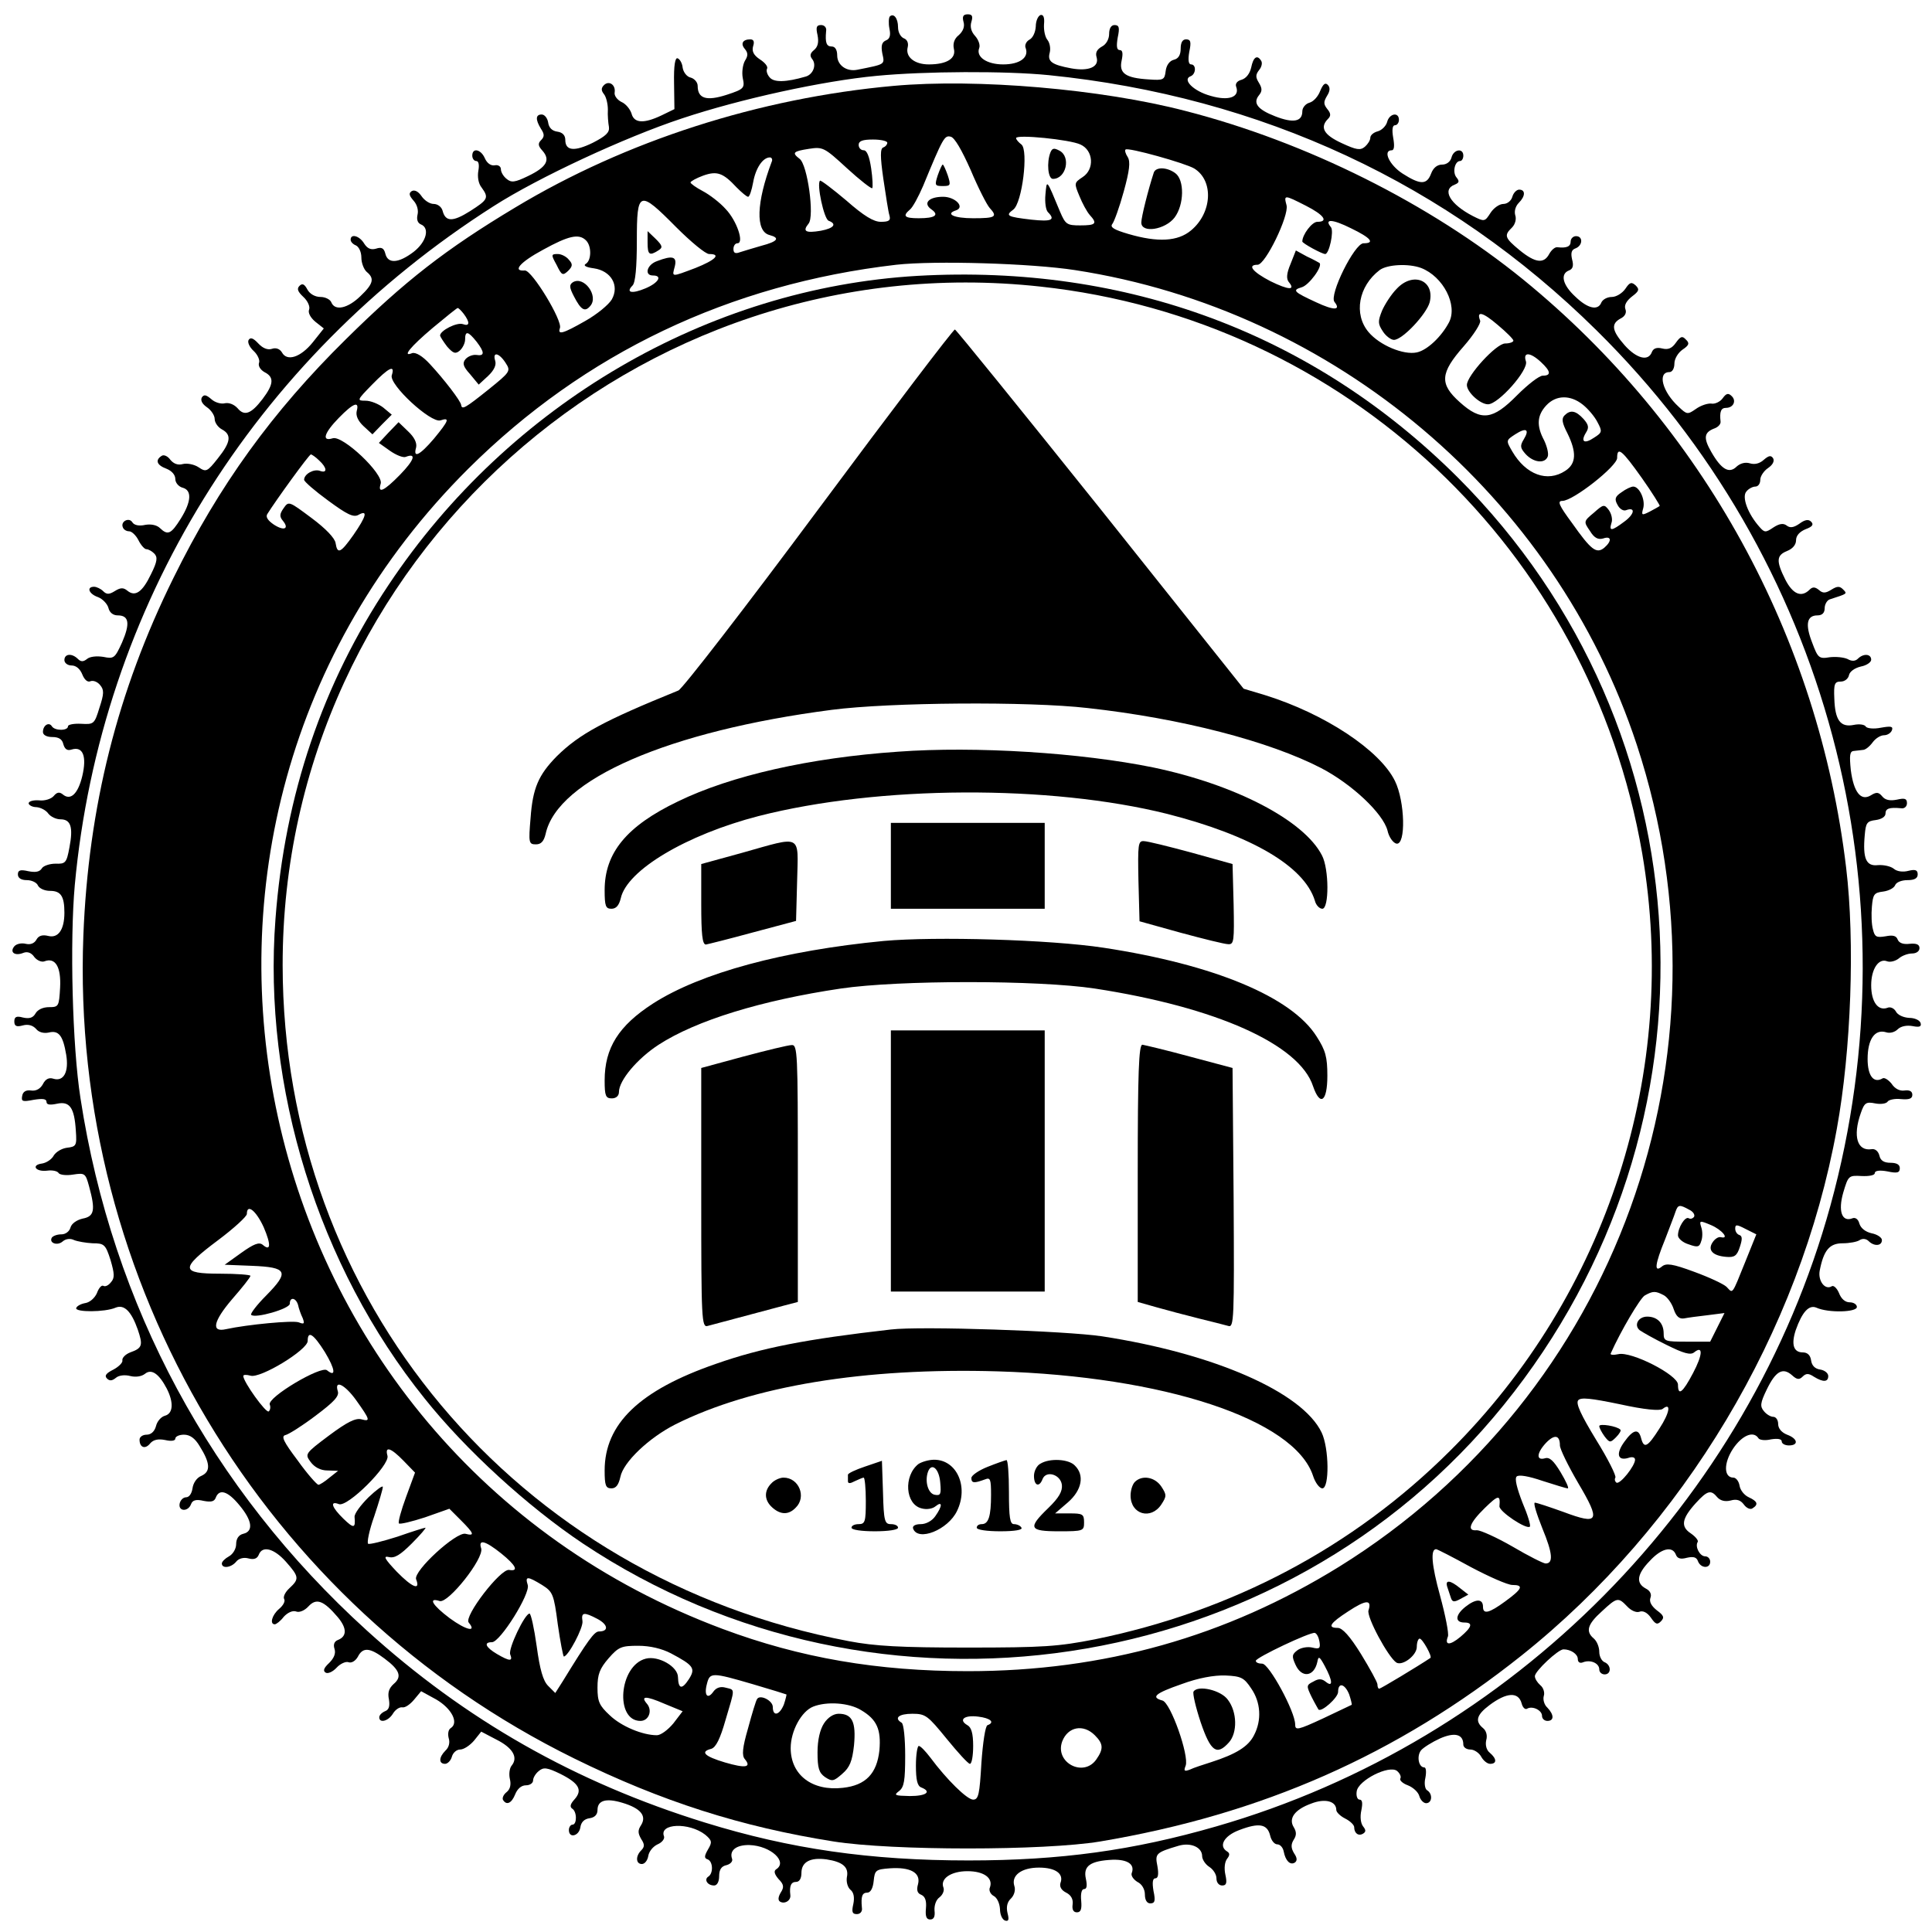 <svg version="1" xmlns="http://www.w3.org/2000/svg" width="720" height="720" viewBox="0 0 540 540"><path d="M248.7 4.6c-.3.4-.4 1.9-.1 3.4.4 1.9.1 2.9-1 3.3-1.1.5-1.4 1.4-1 3.6.7 3.2 1 3-7 4.6-3 .6-5.6-1.3-5.6-4 0-1.6-.6-2.5-1.5-2.5-1.5 0-1.9-1-1.6-4.3.2-1-.5-1.7-1.4-1.7-1.3 0-1.5.6-1 2.8.4 2 .1 3.3-1 4.2-1.1.9-1.2 1.6-.5 2.5 1.3 1.6.3 4.3-1.8 4.9-5.5 1.6-8.9 1.7-10.1.2-.7-.8-1-1.9-.7-2.4.3-.6-.6-1.7-2-2.6-1.8-1.2-2.3-2.3-1.9-3.7.4-1.2.2-1.9-.8-1.9-2.1 0-2.8 1.2-1.5 2.7.9 1.1.9 1.9 0 3.3-.6 1.1-.9 3.2-.6 4.8.6 2.8.4 3.1-4.5 4.7-5.6 1.8-8.1 1.1-8.1-2.5 0-1-.9-2-1.9-2.3-1.1-.2-2.1-1.5-2.3-2.8-.1-1.2-.8-2.4-1.4-2.6-.7-.3-1.1 2-1 6.9l.1 7.3-3.5 1.7c-5 2.4-7.8 2.3-8.5-.5-.4-1.2-1.6-2.7-2.8-3.2-1.2-.6-2.1-1.8-1.9-2.7.3-2.1-1.6-3.4-3-2-.8.8-.8 1.5 0 2.5.6.7 1.1 2.7 1.1 4.3-.1 1.6.1 3.8.3 4.9.2 1.5-.8 2.5-4.5 4.4-5.1 2.5-7.7 2.3-7.7-.8 0-1.3-.8-2.1-2.2-2.3-1.5-.2-2.4-1.1-2.6-2.6-.2-1.2-1-2.2-1.8-2.2-1.7 0-1.8 1.4-.2 4 1 1.5 1 2.2 0 3.2-.9.9-.8 1.6.4 2.9 2.3 2.6 1.2 4.6-4 7.1-3.7 1.8-4.7 1.9-6 .8-.9-.7-1.6-1.9-1.6-2.7 0-.8-.8-1.3-1.7-1.1-1.1.2-2.2-.6-2.8-2-1.1-2.5-3.5-3-3.5-.7 0 .8.5 1.5 1.1 1.5.7 0 .9 1.1.6 2.7-.3 1.7 0 3.6.9 4.7 2.1 2.9 1.8 3.4-3.2 6.6-4.9 3.1-6.9 3-7.7-.1-.3-1.1-1.4-1.9-2.5-1.9s-2.6-1-3.4-2.2c-.9-1.3-1.9-1.8-2.7-1.4-.9.6-.8 1.2.5 2.7 1 1.1 1.4 2.7 1.1 3.9-.3 1.3 0 2.3.9 2.7 2.6 1 1.6 4.9-2 7.7-4.2 3.2-7.2 3.4-7.9.5-.4-1.6-1.1-1.9-2.6-1.4-1.4.4-2.4 0-3.3-1.4-1.3-2.2-3.8-2.9-3.8-1.1 0 .6.7 1.3 1.5 1.6.8.4 1.5 1.8 1.5 3.4 0 1.5.7 3.3 1.5 4 2.2 1.8 1.9 3.3-1.8 6.8-3.5 3.4-7.1 4.2-8.1 1.7-.3-.8-1.7-1.5-3-1.5-1.5 0-3-.8-3.7-2.1-.8-1.5-1.4-1.8-2.2-1-.8.8-.5 1.6 1.1 3.1 1.2 1.1 1.9 2.7 1.6 3.5-.4.9.4 2.3 1.7 3.4l2.4 1.9-3.1 3.9c-3.4 4.2-7.2 5.4-8.6 2.8-.6-1-1.7-1.4-2.8-1-1.2.4-2.6-.2-3.8-1.5-1.4-1.5-2.2-1.8-2.7-1-.4.6.2 2 1.4 3.1 1.1 1 1.8 2.6 1.5 3.3-.3.8.3 1.9 1.5 2.6 2.8 1.4 2.6 3.4-.5 7.5-3.2 4.2-5.1 4.9-7 2.6-1-1.1-2.4-1.6-3.5-1.4-1.1.3-2.8-.2-3.8-1.1-1.5-1.3-2.1-1.4-2.7-.5-.4.8.1 1.8 1.4 2.7 1.2.8 2.2 2.3 2.2 3.3s.9 2.3 2 2.9c2.8 1.5 2.5 3.6-1.1 8.1-3 3.8-3.3 3.9-5.4 2.5-1.2-.8-3.2-1.2-4.4-.9-1.4.4-2.6-.1-3.5-1.2-.7-1-1.8-1.5-2.4-1.1-1.9 1.2-1.4 2.6 1.3 3.6 1.5.6 2.5 1.7 2.5 2.9 0 1 .9 2.1 2 2.4 2.7.7 2.5 3.9-.5 8.7-2.7 4.3-3.6 4.7-5.8 2.6-.8-.8-2.4-1.2-4.1-.9-1.7.4-3.1.1-3.6-.7-.9-1.5-3.3-.3-2.7 1.3.2.7 1 1.2 1.8 1.2.7 0 1.9 1.1 2.6 2.5.7 1.4 1.7 2.5 2.2 2.5.6 0 1.6.6 2.2 1.2 1 1 .9 2.2-.9 5.8-2.4 5-4.4 6.4-6.6 4.6-1.1-.9-1.9-.9-3.5.1s-2.3 1-3.3 0c-.6-.6-1.8-1.2-2.5-1.2-2.2 0-1.5 2 1.1 2.9 1.3.5 2.6 1.9 2.9 3 .3 1.3 1.3 2.1 2.6 2.1 3.2 0 3.5 2.3 1.2 7.6-2 4.4-2.3 4.6-5.2 4-1.9-.3-3.8-.1-4.6.6-1 .8-1.7.8-2.5 0-1.7-1.7-3.8-1.5-3.8.3 0 .8.9 1.5 2 1.5 1.3 0 2.4 1 3 2.5.6 1.5 1.5 2.3 2.3 1.9.8-.3 2 .2 2.7 1.1 1.1 1.3 1.1 2.4-.2 6.3-1.4 4.6-1.6 4.7-5.1 4.5-2-.1-3.7.2-3.7.7 0 1.3-3.7 1.3-4.5 0-.8-1.3-2.5-.3-2.5 1.6 0 .8 1 1.4 2.6 1.4 1.8 0 2.8.6 3.1 2 .4 1.4 1.1 1.9 2.3 1.5 3.2-1 4.3 1.9 3 7.4-1.2 5-3.3 7-5.5 5.1-.9-.7-1.6-.6-2.5.5-.7.8-2.5 1.4-4.1 1.2-1.5-.1-2.8.2-2.9.8 0 .5 1 1.1 2.2 1.1 1.2.1 2.7.9 3.3 1.8.7.9 2.2 1.6 3.4 1.6 2.9 0 3.6 2.2 2.5 7.9-.8 4.3-1.1 4.6-3.9 4.5-1.6 0-3.4.6-3.8 1.3-.6 1-1.8 1.2-3.8.8-2.2-.5-2.9-.3-2.9.9 0 1 .9 1.6 2.5 1.6 1.4 0 2.8.7 3.1 1.5.4.8 1.8 1.5 3.4 1.5 3 0 4 1.5 4 6.1 0 4.7-1.7 7.2-4.5 6.5-1.6-.4-2.7-.1-3.3 1-.6 1.1-1.7 1.5-3 1.2-1.2-.3-2.6 0-3.2.7-1.4 1.7.2 2.8 2.6 1.8 1.1-.4 2.2 0 3 1.2.7.9 2 1.5 2.8 1.2 3.1-1.2 4.7 1.6 4.4 7.3-.3 5.3-.4 5.5-3.1 5.5-1.7 0-3.2.7-3.8 1.8-.7 1.2-1.7 1.5-3.5 1.1-1.8-.5-2.4-.2-2.4 1.1s.6 1.6 2.4 1.1c1.5-.4 2.8 0 3.7 1 .7.9 2.1 1.3 3.5 1 2.8-.7 4 .8 4.9 6.2.8 4.8-.7 7.6-3.6 6.7-1.2-.4-2.2.1-2.9 1.5-.7 1.3-1.9 2-3.3 1.8-1.4-.2-2.3.3-2.5 1.5-.3 1.6.1 1.7 3.2 1.1 2.5-.4 3.6-.3 3.6.6 0 .8 1 .9 2.9.5 3.6-.8 4.9 1.1 5.3 7.6.3 4.1.1 4.4-2.5 4.7-1.5.2-3.1 1.2-3.7 2.2-.5 1-2 2-3.2 2.2-3.2.4-1.9 2.4 1.4 2 1.4-.2 2.9.1 3.2.7.4.5 2.2.7 4 .4 3.3-.5 3.5-.4 4.5 3.3 1.8 6.6 1.5 8.4-1.8 9-1.7.4-3.1 1.4-3.4 2.5-.3 1.1-1.4 1.9-2.5 1.9-1.2 0-2.3.4-2.7.9-.9 1.5 1.5 2.4 3 1.1.9-.8 2.2-.9 3.2-.4 1 .4 3.3.8 5.2.9 3.2 0 3.6.3 5 4.7 1.1 3.8 1.2 5 .1 6.2-.7.9-1.6 1.3-2.1 1-.5-.3-1.3.6-1.8 2-.6 1.4-2 2.6-3.2 2.8-1.2.2-2.4.8-2.6 1.4-.4 1.2 8 1.2 11-.1 2.4-1 4.4 1 6.2 6.1 1.5 4.4 1.3 5.2-2.1 6.4-1.3.5-2.3 1.5-2.2 2.2.2.6-1 1.8-2.5 2.6-2 1-2.6 1.7-1.8 2.5.7.7 1.4.7 2.5-.2.8-.7 2.5-.9 4-.5 1.6.4 3.2.1 4.1-.6 1.8-1.5 3.9-.1 6.1 4.1 2 3.9 1.8 7-.5 7.6-1.1.3-2.2 1.6-2.5 2.9-.4 1.5-1.4 2.4-2.6 2.4-1.1 0-2 .6-2 1.4 0 2.2 1.6 2.8 3 1 .9-1 2.2-1.3 4.2-.9 1.7.4 2.8.2 2.8-.4 0-.6 1.1-1.1 2.4-1.1 1.7 0 3.1 1 4.4 3.2 3 4.8 3.1 7.1.5 8.3-1.3.5-2.3 2-2.5 3.5-.2 1.4-.9 2.5-1.8 2.5-.8 0-1.6.8-1.8 1.8-.4 2.2 2.4 2.3 3.2.1.4-1.1 1.4-1.4 3.5-.9 2.1.4 3 .2 3.4-.9 1-2.6 3.4-1.8 6.6 2.1 3.6 4.3 4 7.3 1.1 8-1.3.3-2 1.4-2 2.9 0 1.3-.9 2.8-2 3.4-1.1.6-2 1.5-2 2 0 1.5 2.6 1.2 4-.5.7-.9 2.1-1.3 3.5-.9 1.5.4 2.4 0 2.8-1 1-2.7 4.3-1.8 7.6 1.9 3.7 4.2 3.8 4.8 1 7.4-1.2 1.1-1.8 2.4-1.5 3 .4.6-.2 1.8-1.4 2.8-2 1.7-2.7 4.3-1.2 4.3.4 0 1.6-.9 2.5-2.1 1.1-1.2 2.5-1.8 3.4-1.5.9.4 2.4-.2 3.5-1.4 2.2-2.4 4.2-1.7 8.2 3 2.6 3.1 2.6 5.4 0 6.4-1 .4-1.3 1.3-.9 2.5.4 1.3-.2 2.6-1.5 3.9-1.5 1.4-1.8 2.2-1 2.7.6.4 2-.2 3.1-1.4 1-1.1 2.6-1.8 3.3-1.5.8.3 1.9-.3 2.6-1.5 1.4-2.8 3.4-2.6 7.5.5 4.3 3.2 4.9 5.1 2.5 7.1-1.3 1.2-1.7 2.4-1.3 4.3.3 1.9 0 2.9-1.1 3.3-.9.4-1.6 1.1-1.6 1.7 0 1.7 2.5 1.1 3.8-1 .7-1.2 1.9-1.9 2.6-1.8.8.2 2.2-.8 3.3-2.1l2-2.4 4.2 2.3c4.3 2.5 6.4 6.5 4.1 8-.7.4-.9 1.6-.6 2.8.4 1.2.1 2.6-.9 3.5-1.9 1.9-1.9 3.7-.1 3.7.7 0 1.6-.9 1.9-2 .3-1.1 1.3-2 2.3-2 1 0 2.7-1.1 3.9-2.5l2-2.5 4.2 2.2c4.6 2.3 6.2 5 4.3 7.3-.6.7-.8 2.4-.5 3.7.4 1.6.1 2.9-.9 3.7-.9.7-1.3 1.7-1 2.2 1 1.6 2.4.9 3.4-1.6.6-1.5 1.7-2.5 3-2.5 1.1 0 2-.6 2-1.4 0-.7.7-1.9 1.6-2.6 1.3-1.1 2.3-1 6 .8 5.2 2.6 6.3 4.5 4 7.1-1.2 1.3-1.4 2.1-.7 2.6 1.4.8 1.4 4.5.1 4.5-.5 0-1 .7-1 1.5 0 2.4 2.8 1.7 3.2-.7.2-1.5 1.1-2.4 2.6-2.6 1.4-.2 2.2-1 2.2-2.3 0-2.7 2.4-3.4 7-2 5 1.5 6.8 3.6 5.2 6.2-1 1.5-.9 2.3 0 3.9 1 1.5 1 2.2 0 3.2-1.6 1.6-1.5 3.8.2 3.8.8 0 1.6-1 1.8-2.3.2-1.2 1.3-2.6 2.6-3.2 1.2-.5 2-1.5 1.8-2.2-1.5-3.7 7-4 11.5-.5 1.9 1.6 2 2.1.8 4.1-1.1 1.9-1.1 2.5-.1 2.8 1.5.6 1.6 3.9.2 4.8-1.3.8-.3 2.5 1.6 2.5.8 0 1.4-1 1.4-2.6 0-1.8.6-2.8 2.1-3.1 1.1-.3 1.8-1.1 1.5-1.8-.8-2.3 1.2-3.9 4.9-3.8 5.9.2 10.8 4.7 7.4 6.8-.7.5-.4 1.4.7 2.7 1.5 1.5 1.6 2.3.6 3.8-.7 1.2-.8 2.1-.2 2.5 1.3.8 3.1-.3 2.9-1.8-.3-2.6.2-3.7 1.6-3.7.9 0 1.5-.9 1.5-2.5 0-3.1 2.5-4.4 7-3.8 4.6.7 6.3 2.2 5.7 5-.2 1.3.2 2.8 1 3.5.9.7 1.2 2.1.8 4-.5 2.2-.3 2.8 1 2.8.9 0 1.6-.7 1.4-1.8-.3-3.2.1-4.2 1.5-4.2.9 0 1.6-1.2 1.8-3.3.3-3 .6-3.2 4.5-3.5 5.7-.4 8.7 1.2 7.9 4.4-.5 1.7-.2 2.6.9 3 1.1.5 1.5 1.7 1.3 3.8-.2 2.2.1 3.1 1.2 3.1 1 0 1.4-.8 1.2-2.5-.1-1.4.4-3 1.4-3.7.9-.7 1.4-1.9 1.1-2.7-1-2.5 2.1-4.6 6.7-4.6s7.2 1.9 6.3 4.5c-.4.8.1 1.9 1 2.4 1 .5 1.7 2.1 1.8 3.7 0 1.5.6 2.9 1.4 3.2 1 .3 1.2-.2.7-2.1-.4-1.7-.1-3.1 1-4.1.9-.9 1.3-2.4.9-3.5-.9-2.9 2-5.1 6.9-5.1 4.6 0 7 1.7 6 4.3-.3 1 .2 2 1.6 2.7 1.4.7 2 1.9 1.8 3.3-.2 1.4.2 2.2 1.2 2.2 1.1 0 1.4-.9 1.2-3.2-.2-2 .1-3.3.8-3.3.8 0 .9-1 .5-2.9-.8-3.6 1.3-5 7.5-5.3 4.2-.1 6.3 1.3 5.3 3.8-.2.7.5 1.7 1.6 2.4 1.3.6 2.1 2.1 2.1 3.5 0 1.6.6 2.5 1.5 2.5 1.3 0 1.5-.7.9-3.5-.4-2.4-.2-3.5.5-3.5.8 0 1-1.1.6-3.4-.7-3.5-.5-3.8 5.9-5.7 3.4-1 6.6.4 6.6 2.9 0 .9.9 2.3 2 3 1.1.7 2 2.1 2 3.2 0 1.2.7 2 1.6 2 1.2 0 1.4-.7.9-3-.4-1.8-.2-3.6.5-4.5.7-.9.8-1.5 0-2-2.5-1.5-.9-4.4 3.4-6 5.5-2.1 7.8-1.7 8.6 1.5.3 1.4 1.2 2.5 2 2.5s1.6.9 1.8 2c.5 2.6 1.8 3.9 3.1 3.1.7-.5.7-1.3-.2-2.6-.9-1.5-.9-2.5-.1-3.8.8-1.2.8-2.2 0-3.5-1.5-2.4.2-4.9 4.9-6.6 3.8-1.5 7-.7 7 1.8 0 .6 1.1 1.7 2.5 2.4s2.5 1.8 2.5 2.4c0 1.7 1.2 2.6 2.5 1.8.8-.5.8-1 0-2-.7-.9-.9-2.7-.5-4.5.4-2 .3-3-.5-3-.6 0-1-1-.8-2.3.4-3.1 9.1-7.5 11.3-5.7.8.7 1.2 1.6.9 2.1-.3.5.7 1.4 2.1 1.9 1.5.6 2.9 1.9 3.2 3 .3 1.1 1.2 2 1.9 2 1.7 0 1.9-2.6.3-3.6-.6-.3-.9-1.9-.5-3.5.3-1.6.2-2.9-.3-2.9-1.6 0-2.2-3.2-.9-4.8.7-.8 3.1-2.3 5.3-3.3 4.1-1.8 6.5-1.2 6.5 1.7 0 .8.9 1.4 2 1.4 1 0 2.4.9 3 2 .6 1.1 1.7 2 2.5 2 1.9 0 1.9-1.4-.1-3.1-.9-.7-1.3-2.1-1-3.5.4-1.3 0-2.7-.9-3.4-2.3-1.9-1.8-3.7 1.8-6.4 4.8-3.6 8.1-3.8 9-.5.3 1.2 1 1.8 1.5 1.5 1.5-.9 4.2.4 4.2 2 0 .8.7 1.4 1.5 1.4 1.9 0 1.9-1.7 0-3.7-.9-.8-1.3-2.3-1-3.3.3-.9-.1-2.3-1-3-.8-.7-1.5-1.8-1.5-2.5 0-1.4 6.5-7.5 8-7.5 2 0 4 1.3 4 2.7 0 .9.6 1.3 1.5.9 2.1-.8 4.5.3 4.5 2 0 .8.7 1.4 1.5 1.4 1.9 0 1.9-2.6 0-3.4-.8-.3-1.5-1.6-1.5-2.9 0-1.4-.7-3-1.5-3.7-2.4-2-1.8-4 2.2-7.6 4.3-4 4.6-4 7.1-1.4 1.1 1.2 2.6 1.8 3.4 1.5 1-.4 2.2.2 3.2 1.6 1.3 1.9 1.8 2.1 2.8 1.1 1.1-1.1.8-1.7-1.1-3.1-1.5-1.2-2.2-2.4-1.8-3.5.4-1-.1-2-1.3-2.6-2.8-1.5-2.5-4 1.1-7.7 3.2-3.5 6.3-4.3 7.3-1.8.4 1.1 1.3 1.4 3.1.9 1.8-.4 2.7-.2 3.1 1 .8 2 3.4 2.1 3.4.1 0-.8-.6-1.5-1.4-1.5-1.5 0-2.9-2.7-2.1-4 .3-.4-.6-1.5-1.9-2.4-2.9-1.9-2.6-4.1 1.4-8.5 3.2-3.5 4.2-3.8 6-1.6.8.9 2.1 1.3 3.7.9 1.7-.5 2.8-.1 3.7 1.1.7 1 1.8 1.5 2.4 1.1 1.8-1.1 1.4-2-1-3.1-1.3-.6-2.4-2-2.6-3.3-.2-1.2-1-2.2-1.7-2.2-2.7 0-2.8-4-.1-8.1 2.5-3.7 5.7-5.1 7.1-2.9.3.5 1.9.7 3.5.3 1.9-.3 3-.1 3 .6 0 .6.9 1.1 2 1.1 2.8 0 2.5-1.9-.5-3-1.5-.6-2.5-1.7-2.5-3 0-1.1-.6-2-1.4-2-.7 0-1.9-.7-2.6-1.6-1.1-1.3-1-2.3.8-6 2.5-5.2 4.5-6.3 7.1-4 1.3 1.2 2 1.3 2.9.4 1-1 1.7-1 3.2 0 2.6 1.6 4 1.5 4-.2 0-.8-1-1.6-2.2-1.8-1.5-.2-2.4-1.1-2.6-2.6-.2-1.4-1-2.2-2.3-2.2-2.6 0-3.3-2.2-2-6.2 1.8-5.1 3.7-7.2 5.8-6.3 3.3 1.5 11.3 1.3 11.3-.2 0-.7-.9-1.3-2-1.3-1.3 0-2.4-1-3-2.6-.6-1.4-1.5-2.2-2-1.9-1.9 1.2-3.9-1.5-3.4-4.3 1.1-5.7 2.7-7.7 6.4-7.7 1.9 0 4.1-.4 4.8-.9.8-.5 1.8-.4 2.5.3 1.5 1.5 3.7 1.4 3.7-.3 0-.7-1.3-1.6-2.9-1.9-1.7-.4-3-1.4-3.4-2.7-.3-1.2-1.1-1.8-1.9-1.5-3 1.2-4.1-2-2.6-7.2 1.4-4.7 1.5-4.8 5.1-4.6 2.1.1 3.7-.2 3.7-.8 0-.7 1.3-.9 3.5-.5 2.8.6 3.5.4 3.5-.9 0-1-.9-1.5-2.6-1.5-1.8 0-2.8-.6-3.1-2-.3-1.2-1.2-2-2.2-1.8-4 .6-5.3-3.6-3-10.1 1-2.9 1.5-3.2 4-2.7 1.5.3 3.1.1 3.5-.5.3-.5 2-.9 3.7-.7 2.3.2 3.2-.1 3.2-1.2 0-1-.8-1.4-2.2-1.2-1.3.2-2.7-.5-3.6-1.9-.9-1.1-2-1.8-2.5-1.5-2.5 1.5-4.2-.7-4.2-5.4 0-5.5 2-8.4 5.1-7.5 1.1.4 2.5 0 3.3-.8.9-.9 2.6-1.2 4.2-.9 2 .4 2.5.1 2.2-.9-.3-.8-1.7-1.4-3.2-1.4-1.6-.1-3.2-.8-3.7-1.8-.5-.9-1.6-1.4-2.4-1-2.6.9-4.5-1.7-4.5-6.3s2.1-7.7 4.5-6.7c.9.3 2.3-.1 3.2-.8.9-.8 2.6-1.4 3.7-1.4 1.2 0 2.1-.6 2.1-1.5 0-1-.8-1.4-2.8-1.2-1.7.2-2.9-.2-3.3-1.2-.4-1.1-1.4-1.3-3.4-.9-2.5.4-3 .2-3.5-1.9-.4-1.4-.5-4.2-.3-6.4.3-3.4.6-3.9 3.1-4.2 1.6-.2 3.1-1 3.4-1.8.3-.8 1.8-1.4 3.4-1.4 2 0 2.9-.5 2.9-1.6 0-1.2-.6-1.5-2.6-1-1.5.4-3.2.2-4.1-.6-.9-.7-2.8-1.1-4.4-1-3.3.4-4.3-1.8-3.7-8.4.3-3.4.6-3.9 3.1-4.2 1.5-.2 2.7-.9 2.7-1.8 0-1.4 1-1.8 4.3-1.5 1 .2 1.7-.5 1.7-1.4 0-1.3-.6-1.5-2.8-1-2 .4-3.3.1-4.1-.9-1-1.2-1.6-1.3-3.2-.3-2.8 1.7-4.8-.9-5.6-7.1-.4-4-.3-5.2.8-5.3.8-.1 1.9-.2 2.6-.3.7 0 1.9-1 2.7-2.1.8-1.1 2.2-2 3.2-2 .9 0 1.9-.6 2.2-1.4.4-1.1-.3-1.2-3.1-.7-2 .4-3.8.2-4.2-.3-.3-.6-1.8-.8-3.3-.5-3.8.8-5.3-1.3-5.5-7.3-.2-4.2.1-4.8 1.8-4.8 1.1 0 2.1-.8 2.3-1.8.2-1 1.6-2 3.3-2.4 1.6-.3 2.9-1.2 2.9-1.9 0-1.7-2.2-1.8-3.7-.3-.7.7-1.7.8-2.9.1-1.1-.5-3.3-.7-5-.5-3 .5-3.3.2-4.9-4.1-2-5.1-1.5-7.6 1.5-7.6 1.3 0 2-.7 2-2 0-1.1.7-2.3 1.5-2.5 4.9-1.6 4.9-1.5 3.6-2.8-.9-.9-1.6-.9-3.2.1s-2.4 1.1-3.5.1c-1.1-.9-1.8-.9-2.6-.1-2.3 2.3-4.7 1.3-6.8-2.8-2.6-5.2-2.5-6.8.5-8 1.5-.6 2.5-1.7 2.5-3s1-2.4 2.7-3.1c1.9-.7 2.3-1.3 1.5-2.1-.7-.7-1.7-.6-3.3.6-1.6 1.1-2.6 1.2-3.5.5-.9-.7-2-.6-3.7.5-2.2 1.5-2.5 1.5-3.9-.1-3.3-3.7-5-8.4-3.7-9.9.6-.8 1.8-1.4 2.5-1.4.8 0 1.4-.8 1.4-1.9 0-1 1-2.5 2.2-3.3 1.3-.9 1.8-1.9 1.4-2.7-.6-.9-1.2-.8-2.6.4-1.2 1.1-2.6 1.4-3.9 1-1.3-.4-2.7 0-3.7.9-2.1 2.1-4.3.8-7.1-4.1-2.3-4-2-5.5 1-6.6 1-.4 1.7-1.2 1.6-1.9-.3-2.7.1-3.8 1.5-3.8 2.1 0 3-2 1.6-3.3-.9-.9-1.5-.8-2.5.6-.7 1-2.2 1.7-3.2 1.5-1-.1-2.9.5-4.3 1.5-2.3 1.6-2.5 1.6-4.8-.6-4.6-4.2-6-9.7-2.6-9.7.8 0 1.4-1 1.4-2.4 0-1.3 1-3 2.3-3.9 1.8-1.2 2-1.8.9-2.8-1-1.1-1.5-.9-2.8.9-1.1 1.6-2.2 2-3.8 1.6-1.6-.4-2.5 0-2.9 1-1 2.7-4.3 1.8-7.6-1.9-3.6-4.1-3.9-6-1.1-7.5 1.2-.6 1.7-1.6 1.3-2.6-.4-1.1.3-2.3 1.8-3.5 2-1.5 2.2-2 1.1-3.1-1.2-1.1-1.7-.9-2.9.9-.9 1.3-2.6 2.3-3.8 2.3-1.3 0-2.5.7-2.9 1.5-.9 2.4-3.8 1.8-7.3-1.6-3.5-3.2-4.3-6.3-1.8-7.3 1.1-.4 1.4-1.3.9-3.1-.4-1.8-.2-2.7 1-3.1 2-.8 2.1-3.4.1-3.4-.8 0-1.5.7-1.5 1.5 0 1.4-1.1 1.9-3.7 1.6-.7-.1-1.7.8-2.3 1.9-1.5 2.8-3.9 2.5-8.3-1.1-4.1-3.4-4.4-4.1-2.1-6.3.9-.9 1.3-2.4.9-3.5-.3-1.1.1-2.5 1-3.4 1.9-1.9 1.9-3.7.1-3.7-.7 0-1.6.9-1.9 2-.3 1.1-1.4 2-2.5 2s-2.7 1.1-3.6 2.5c-1.6 2.5-1.7 2.5-4.9.9-6.4-3.3-8.8-7.4-5.1-8.8 1.2-.5 1.4-.9.5-2-1.2-1.4-.5-4.6 1-4.6.5 0 .9-.7.9-1.5 0-2.2-2.7-1.8-3.3.5-.3 1.2-1.4 2-2.6 2-1.4 0-2.5.9-3.1 2.5-1.2 3.2-3 3.2-8 0-3.7-2.4-5.6-6.5-3-6.5.7 0 .8-1.3.4-3.5-.4-2.3-.2-3.5.5-3.5.6 0 1.1-.7 1.1-1.5 0-2.3-2.7-1.8-3.3.6-.3 1.1-1.5 2.3-2.6 2.6-1.2.3-2.1 1.1-2.1 1.8s-.7 1.8-1.5 2.5c-1.3 1.1-2.4.9-6.5-1-5-2.3-6.2-4.4-3.8-6.8.8-.8.8-1.5-.2-2.7-1.1-1.4-1.1-2-.1-3.7.9-1.4.9-2.4.2-3.1-.7-.7-1.3-.2-2.1 1.7-.6 1.6-1.9 3-3 3.3-1.1.3-2 1.4-2 2.4 0 2.9-2.5 3.4-7.6 1.4-4.9-1.9-6.3-3.7-4.5-5.9.9-1.1.9-1.9 0-3.4-1-1.6-1-2.3 0-3.6.7-.8 1-2 .6-2.6-1.1-1.8-2.2-1.1-2.8 1.9-.4 1.7-1.4 3-2.7 3.4-1.2.3-1.8 1.1-1.5 1.9 1.1 2.9-2 4.1-7.1 2.6-4.8-1.3-8.1-4.6-5.6-5.5 1.5-.6 1.6-3.3.1-3.3-.7 0-.9-1.2-.5-3.5.6-2.8.4-3.5-.9-3.5-1 0-1.5.9-1.5 2.6 0 1.7-.6 2.8-1.9 3.1-1.2.3-2.1 1.5-2.3 3.2-.3 2.4-.6 2.6-4.7 2.3-6.5-.4-8.4-1.7-7.6-5.3.4-1.9.3-2.9-.5-2.9-.9 0-1-1.1-.6-3.5.6-2.8.4-3.5-.9-3.5-.9 0-1.5.9-1.5 2.5 0 1.4-.8 2.9-2 3.5-1.4.8-1.9 1.7-1.5 3 .8 2.7-2.2 4-7.1 3.1-5.4-1-6.7-1.9-6-4.4.3-1.2 0-2.7-.6-3.5-.7-.8-1.1-2.7-1-4.4.2-2-.2-2.8-1-2.6-.7.3-1.3 1.7-1.3 3.2-.1 1.6-.8 3.2-1.8 3.7-.9.5-1.4 1.6-1 2.4.9 2.6-1.7 4.5-6.3 4.5s-7.7-2.1-6.7-4.6c.3-.8-.2-2.3-1.2-3.4-1.1-1.2-1.4-2.6-1-3.9.5-1.6.2-2.1-1-2.1-1.3 0-1.6.6-1.2 2.1.4 1.3-.1 2.6-1.3 3.7-1.3 1-1.7 2.4-1.4 3.8.7 2.7-1.9 4.4-7 4.4-4 0-6.6-2.1-5.9-4.8.3-1.2-.2-2.2-1.1-2.5-.9-.4-1.6-1.7-1.6-3.1 0-2.5-1.2-4-2.3-3zM293.1 21c59.4 6 111.6 30.3 153.1 71.3 64.6 63.7 89.5 157.1 65.4 244.7-22.9 83.1-88.7 149.6-171.7 173.5-23.2 6.7-43.5 9.5-69.2 9.5-27.5 0-49.8-3.2-73.7-10.6-36.2-11.2-67-28.7-94.5-53.7-43.5-39.5-71.1-90.8-80-148.7-2.3-14.6-3-43.9-1.6-59.6 7.2-77.8 49.9-147 117.1-189.8 12.5-8 36.6-19.2 52.6-24.5 16.5-5.5 39.5-10.5 54.4-11.9 13.6-1.3 36.1-1.4 48.1-.2z"/><path d="M249.8 24c-37.7 3.4-74.9 15.4-105.8 34-19.5 11.7-30.9 20.6-47.3 36.8-20.6 20.3-35.5 40.9-48.2 66.7-15.7 31.7-23.8 64.1-25.2 100-3.7 96.9 50.2 187.2 137.2 230 24.4 12 46.6 19.1 72.5 23.2 16.4 2.6 58.8 2.6 74.5 0 45.2-7.6 82.9-24.2 117.8-52 45.3-36.1 77.8-90.3 88.1-147.2 4-21.9 5.1-52.3 2.6-73-7.7-64.6-40.1-123.5-90.3-164.4-26.1-21.2-60.5-38.4-94.4-47.1-23.4-6.1-58.3-9.1-81.5-7zm21.5 23.5c2.1 5 4.5 9.7 5.3 10.6 2.3 2.5 1.7 2.9-4.6 2.9-5.4 0-7.9-1.2-4.8-2.2 2.6-.9-.2-3.8-3.6-3.8-4 0-5.7 1.8-3.3 3.5 2.3 1.6 1.1 2.5-3.5 2.5-4 0-4.6-.6-2.5-2.4.8-.6 2.4-3.6 3.7-6.6 5.6-13.6 6-14.2 7.7-13.8 1.1.2 3.1 3.7 5.6 9.3zm30.7-7.1c3.6 1.6 4 6.9.6 9.1-2.4 1.6-2.4 1.7-.9 5.3.8 2 2.1 4.4 2.9 5.3 2.2 2.4 1.7 2.9-2.7 2.9-3.7 0-4.1-.3-5.6-3.8-3.9-9.4-3.7-9.1-4.1-4.8-.2 2.1.1 4.3.7 4.9 2.2 2.2 1 2.7-4.6 2.1-6.8-.8-7.4-1.1-5.1-2.8 2.5-1.8 4.3-16.6 2.3-18.2-.8-.6-1.5-1.4-1.5-1.8 0-1.1 15.1.4 18 1.8zm-54-.5c0 .5-.5 1.1-1.1 1.3-.9.3-.9 2.5 0 8.8.7 4.7 1.4 9.3 1.7 10.2.4 1.4-.1 1.8-2.4 1.8-2 0-4.7-1.6-9.7-6-3.8-3.2-7.1-5.7-7.3-5.5-1 .9 1.1 10.7 2.4 11.2 2.4.9 1.5 2.1-2.2 2.8-4.2.7-5.2.2-3.4-2 1.7-2-.3-16.5-2.5-18.1-2.2-1.7-1.9-2.1 2.6-2.8 3.9-.6 4.3-.4 10.6 5.4 3.6 3.3 6.8 5.8 7.1 5.6.2-.3.1-2.8-.3-5.5-.5-3.4-1.2-5.1-2.1-5.1-.8 0-1.4-.7-1.4-1.5 0-1.1 1.1-1.5 4-1.5 2.2 0 4 .4 4 .9zm85.8 7.2c5.5 3.4 5 12.4-.9 17.3-3.7 3.1-9.3 3.4-17.5 1-4.1-1.2-5.2-1.9-4.5-2.8.5-.6 2-4.7 3.2-9.1 1.6-5.8 1.9-8.3 1.1-9.6-.6-.9-.9-1.9-.6-2.1.6-.7 16.7 3.8 19.2 5.3zm-118.1-1.9c-4.3 11.4-4.6 19.5-.6 20.5 3 .8 2.3 1.8-2.3 3-2.4.7-5.1 1.5-6 1.8-1.3.5-1.8.2-1.8-.9 0-.9.5-1.6 1.1-1.6 2 0-.2-6.4-3.3-9.6-1.6-1.8-4.5-4-6.4-5-1.9-1-3.4-2.1-3.4-2.4 0-.3 1.6-1.2 3.5-1.9 3.9-1.4 5.6-.8 9.4 3.3 1.4 1.4 2.8 2.6 3.2 2.6.4 0 1-1.8 1.4-4 .7-4 2.7-7 4.7-7 .5 0 .8.6.5 1.2zM365 57.5c5.1 2.6 6.4 4.5 3.2 4.5-1.5 0-4.2 3.6-4.2 5.5 0 .5 5.5 3.5 6.4 3.5 1.1 0 2.5-6.4 1.6-7.5-2-2.4.4-2.3 5.6.3 5.6 2.7 6.8 4.2 3.5 4.2-2.5 0-9.7 14.5-8.1 16.4 1.9 2.4-.2 2.4-5.1.1-6.3-2.9-6.8-3.4-4.1-4.2 2-.5 6-5.9 5-6.8-.2-.1-1.7-1-3.5-1.8l-3.1-1.7-1.5 3.8c-1.1 2.6-1.2 4.1-.5 5 2 2.4 0 2.3-5.1-.2-5-2.6-6.6-4.6-3.6-4.6 2.2 0 8.8-13.7 8.1-16.6-.8-3-.7-3 5.4.1zm-176 6c4.1 4.1 8.2 7.5 9.2 7.5 3.5 0 1.7 1.7-3.8 3.9-6.9 2.6-6.6 2.6-5.8-.4.7-2.8-.6-3.2-5-1.5-2.8 1-3.6 4-1.1 4 2.8 0 1.5 2.1-2.1 3.6-3.8 1.6-5.6 1.2-3.6-.8.8-.8 1.2-5.1 1.2-12.5 0-14.1.6-14.3 11-3.8zm-25.2 3.7c1.6 1.6 1.5 5.5 0 6.5-.9.5-.1 1 2.2 1.3 4.8.7 7.2 4.8 5 8.7-.9 1.5-4.2 4.2-7.4 6-6.3 3.6-7.8 4-7.1 2 .8-2-7.8-16.2-9.8-16.1-3.6.3-1.4-2.3 5.1-5.8 7.1-3.9 10-4.6 12-2.6zm136.7 8.3c72.6 11.2 134.1 63.2 157 132.7 28.6 87-5.7 181.6-83.2 229.7-31.7 19.6-65.8 29.2-103.8 29.2-25.2 0-46.8-3.7-68.5-11.8-135-50.4-172.8-223-71.1-324.3 32.5-32.3 73-51.6 119.6-57 10.8-1.2 37.7-.4 50 1.5zm96.7-.6c6.2 2.4 10.3 10.4 7.8 15.2-2.1 4-6.1 7.8-9 8.4-3.7.8-10.4-2-13.5-5.7-4.2-5-2.8-12.8 3.1-17.3 2.1-1.6 8.1-1.9 11.6-.6zM129.6 87.7c1.8 2.4 1.7 3.6-.2 2.9-1.7-.6-6.4 1.8-6.4 3.2.1.4 1 1.8 2 3.1 1.7 1.9 2.3 2.1 3.5 1.1.8-.7 1.5-2.1 1.5-3.1 0-2.5.8-2.4 3.2.6 2.3 3 2.3 4.1-.1 3.7-1-.1-2.3.4-3 1.2-.9 1.1-.7 2 1.3 4.2l2.4 2.9 2.6-2.4c1.7-1.6 2.4-3.1 2-4.3-.8-2.6 1.1-2.2 2.9.6 1.5 2.3 1.4 2.5-4.8 7.5-6.5 5.2-7.4 5.7-7.6 4.3-.1-1.1-4.8-7.2-8.7-11.4-2.1-2.3-4-3.4-5-3.1-2.9 1.2-.6-1.7 5.8-7.1 3.6-3 6.7-5.5 6.9-5.5.2-.1 1 .7 1.7 1.6zM423 95.2c0 .4-1 .8-2.3.8-2.5 0-10.7 9-10.7 11.6 0 2 3.7 5.4 5.9 5.4 2.9 0 11.4-9.6 10.6-12-.9-2.7 1.2-2.6 4.2.2 2.8 2.6 2.9 3.8.5 3.8-1 0-4.2 2.5-7.2 5.5-6.8 6.9-10 7.3-16 1.9-5.7-5.1-5.5-8.1 1.1-15.6 2.8-3.2 4.9-6.5 4.6-7.2-1.1-2.8.7-2.4 4.9 1.2 2.4 2 4.4 4 4.4 4.4zm-313.5 9.7c-.8 2.6 10.9 13.4 13.6 12.6 2.7-.9 2.4 0-1.8 5.1-4 4.7-5.9 5.6-5 2.5.3-1.3-.5-2.9-2.2-4.5l-2.7-2.6-2.8 2.9-2.7 2.9 3.1 2.2c1.7 1.2 3.7 2 4.4 1.7 3.1-1.2 2.4.9-1.6 5-4.5 4.6-6.3 5.4-5.4 2.5.9-2.7-10.6-13.6-13.4-12.7-3.2 1-2.4-1.5 1.7-5.7s5.8-4.8 5-1.9c-.3 1.3.4 2.8 1.9 4.2l2.5 2.3 2.7-2.8 2.7-2.7-2.4-2c-1.3-1-3.5-1.9-4.9-1.9-2.5 0-2.5-.1 1.8-4.5 4.7-4.8 6.5-5.7 5.5-2.6zm332.9 8.2c1.4 1.1 3.3 3.3 4.1 4.9 1.4 2.6 1.3 2.9-.9 4.3-2.8 1.9-3.9 1.2-2.3-1.4.9-1.4.7-2.2-.7-3.8-2.2-2.4-3.7-2.6-5.3-1-.9.9-.7 2.1.8 5 2.6 5.3 2.5 8.5-.6 10.5-5 3.3-11 1.1-14.8-5.4-1.8-3.1-1.8-3.1.8-4.8 3.1-2 4.1-1.4 2.4 1.4-1.1 1.8-1 2.4.5 4.1 2.2 2.4 5.4 2.8 6.2.7.3-.8-.2-2.8-1-4.5-2.2-4.1-2-7 .6-9.8 2.7-2.9 6.7-3 10.2-.2zm16.5 20.5c2.9 4.1 5.1 7.7 5 7.8-.2.2-1.5.9-2.8 1.6-2.2 1.1-2.4 1.1-1.8-1 .6-2.4-1.1-6-2.8-6-.6 0-2.1.7-3.3 1.6-1.8 1.2-2 1.9-1.1 3.5.6 1.2 1.7 1.8 2.4 1.5 2.7-1 2.4 1.1-.5 3.2-3.6 2.7-4.3 2.7-3.6.4.4-1 0-2.6-.7-3.6-1.3-1.7-1.5-1.7-4.2.7-2.9 2.4-2.9 2.5-1.1 5.1 1.2 2 2.3 2.5 3.7 2.1 2.3-.8 2.5.7.3 2.6-2.2 1.8-3.7.6-9-6.9-3.7-5-4.2-6.2-2.7-6.2 3 0 15.3-9.7 15.3-12 0-3.3 1.3-2.3 6.9 5.6zm-369.7-4.9c2.2 2 2.4 3.7.2 2.9-1.7-.6-4.4.9-4.4 2.5 0 .5 3 3.1 6.7 5.8 5.3 3.9 7.1 4.8 8.5 4 2.7-1.5 2.2.4-1.4 5.6-3.6 5.1-4.5 5.5-5 2.3-.2-1.4-2.8-4.1-6.7-7-6.3-4.7-6.4-4.8-7.8-2.8-1.2 1.7-1.2 2.4-.2 3.6 1.8 2.2.3 2.9-2.6 1-1.6-1.1-2.3-2.1-1.8-2.9C77 140 86.4 127 86.9 127c.2 0 1.3.7 2.3 1.7zm382.9 209.4c1.1.5 1.7 1.4 1.4 2-.4.5-1 .7-1.5.4-1-.6-3 2.6-3 4.8 0 .8 1.3 2 3 2.5 2.5.9 3 .8 3.5-.9.4-1 .4-2.8 0-3.9-.6-1.9-.4-1.9 2.7-.6 3.1 1.3 5.3 4 2.8 3.4-.7-.2-1.7.5-2.3 1.4-1.5 2.2 0 3.8 3.8 4.1 2.3.2 3-.3 3.8-2.8.7-2.1.7-3-.1-3.3-.7-.2-1.2-1-1.2-1.8 0-1.2.4-1.2 2.9.1l3 1.5-3.1 7.7c-3.8 9.4-3.4 8.9-5.2 7-.8-.8-4.9-2.7-9-4.2-6.2-2.3-7.9-2.5-9.1-1.5-2.2 1.8-2-.5.9-7.6 1.2-3.2 2.6-6.7 2.9-7.7.7-2 1.1-2.1 3.8-.6zM73.7 343c2.1 4.9 2 6.9-.3 4.9-1-.8-2.5-.2-6 2.3l-4.6 3.3 7.6.3c9.9.4 10.6 1.6 4 8.3-2.6 2.6-4.5 5.1-4.2 5.4 1.1 1.1 10.8-1.7 10.8-3.1 0-2 1.7-1.7 2.3.3.2 1 .8 2.7 1.3 3.7.6 1.6.4 1.8-1.1 1.2-1.6-.6-14.3.6-20.3 1.9-4.3 1-3.6-2.2 1.7-8.4 2.8-3.2 5.1-6.1 5.1-6.5 0-.3-3.8-.6-8.5-.6-11.1 0-11.2-1.4-.5-9.4 4.4-3.3 8-6.6 8-7.3 0-3 2.6-.9 4.7 3.7zM465 362c1 .5 2.3 2.3 2.8 3.9.7 2.1 1.6 2.8 2.9 2.6 1-.2 3.9-.6 6.6-.9l4.7-.6-2 4-2 4h-6.5c-6.1 0-6.5-.1-6.5-2.3 0-2.9-1.8-4.7-4.6-4.7-2.5 0-3.8 2.4-2.1 3.8.7.5 4 2.4 7.5 4.1 4.8 2.4 6.7 2.9 7.7 2.1 2.6-2.1 2.4.7-.3 5.8-2.9 5.5-4.2 6.5-4.2 3.2 0-2.7-13.1-9.4-16.7-8.5-1.4.3-2.3.2-2.1-.2 2.8-6.3 8.2-15.4 9.5-16.2 2.3-1.3 3-1.3 5.3-.1zM90.8 377.9c2.9 4.8 3.2 7.2.6 5.1-1.6-1.4-16.8 7.6-16 9.6.3.7.1 1.6-.3 1.9-.8.5-7.1-8.3-7.1-9.9 0-.4.9-.4 2-.1 2.7.9 16-7.2 16-9.7 0-3 1.6-2 4.8 3.1zm8.7 13.4c4 5.6 4.1 6.1 1.5 5.4-1.6-.4-3.9.7-9 4.5-6.8 5.1-6.8 5.2-5.2 7.4 1.1 1.5 2.8 2.4 4.7 2.4l3 .1-2.4 1.9c-1.3 1.1-2.7 2-3.1 2-.4 0-3.1-3-5.8-6.8-4-5.3-4.7-6.8-3.4-7.1.9-.2 4.7-2.6 8.4-5.4 5.2-3.9 6.7-5.5 6.2-6.9-1-3.3 2-1.8 5.1 2.5zm365.2 2.5c2.5-2 2 1.1-.9 5.5-3.3 5.2-4.3 5.7-5.1 2.7-.7-2.8-2.2-2.5-4.7 1-2.4 3.3-1.9 5.4 1.1 4.5 1.1-.4 1.9-.2 1.9.5 0 1.7-4.2 7-5.2 6.4-.4-.3-.6-.9-.3-1.4.3-.5-2.1-5.3-5.4-10.6-4.2-6.9-5.7-10.1-5-11 .7-.9 3.5-.6 11.7 1.1 6.8 1.5 11.1 1.9 11.9 1.3zM436 404c0 1 2.3 5.7 5.1 10.5 6.4 10.8 5.8 11.8-4.1 8.1-3.9-1.4-7.5-2.6-8-2.6s.5 3.2 2.1 7.2c2.9 7 3.1 9.8.9 9.8-.6 0-4.8-2.1-9.2-4.7-4.5-2.6-9-4.6-10-4.6-2.9.3-2.1-2 2.2-6.2 3.8-3.7 4.4-3.8 4.1-.5-.1 1.5 7.6 6.6 8.5 5.7.3-.3-.6-3.3-2.1-6.8-1.5-3.9-2.2-6.6-1.6-7.2.6-.6 3.4-.1 7.2 1.2 3.5 1.1 6.6 2.1 7.1 2.1.4 0-.5-2-2-4.5-2-3.3-3.1-4.3-4.4-3.9-2.5.7-2.3-1.5.3-4.3 2.4-2.5 3.9-2.2 3.9.7zm-323.2 4.3l3.2 3.3-2.5 6.8c-1.4 3.8-2.3 7.1-2 7.4.3.3 3.6-.5 7.3-1.7l6.8-2.4 3.2 3.2c3.7 3.7 4 4.5 1.3 3.8-2.6-.6-14.6 10.4-13.8 12.7 1.3 3.3-1.1 2.3-5.4-2.1-3.4-3.6-3.9-4.5-2.2-4.1 1.6.4 3.2-.6 6.4-3.8 2.4-2.4 4.1-4.4 3.8-4.4-.3 0-3.8 1.1-7.8 2.5-4.1 1.3-7.7 2.2-8.2 2-.4-.3.3-3.8 1.7-7.7 1.3-3.9 2.4-7.6 2.4-8.2 0-.5-1.8.8-4 2.9-2.2 2.2-4 4.6-3.9 5.5.3 3.2-.2 3.3-3.1.5-3.3-3.2-3.9-5.1-1.3-4.1 2.4 1 14.3-10.9 13.6-13.5-.8-2.8.9-2.3 4.5 1.4zm27.3 25.9c4.1 3.3 5 5.1 2.2 4.6-2.4-.4-12.7 13-11.3 14.7 2.4 2.9-.8 2.1-5.3-1.2-4.8-3.6-6.2-5.9-2.8-4.8 2.4.7 12.4-11.9 11.6-14.7-.9-2.7 1.1-2.2 5.6 1.4zm271 3.8c5.1 2.7 10.3 5 11.6 5 3.3 0 2.8 1.1-2 4.6-4.5 3.3-6.2 3.7-6.2 1.5 0-2.3-2-2.3-4.9 0-2.9 2.3-3 4.4-.3 4.4 2.5 0 2.1 1.3-1.1 4-3 2.5-4.5 2.4-3.5-.1.3-.8-.7-5.9-2.2-11.4-2.4-8.7-2.7-13-1.1-13 .3 0 4.6 2.2 9.7 5zm-259.6 5c3 1.9 3.3 2.5 4.4 11 .7 4.9 1.5 9 1.7 9 1.2 0 5.5-8.1 5.2-9.9-.4-2.5.4-2.6 4.2-.6 3 1.6 3.2 3.5.4 3.5-1.3 0-3.1 2.5-10.1 13.9l-2.1 3.3-2-2c-1.4-1.4-2.3-4.5-3.2-11.1-.7-5-1.6-9.1-2-9.1-1.3 0-6 9.8-5.4 11.4.8 2-.1 2-3.7-.1-3.2-1.9-3.8-3.3-1.4-3.3 2.3 0 10.8-13.6 10-16-.8-2.5-.1-2.5 4 0zm231 7.1c-.6 1.8 5.5 13.1 7.8 14.6 1.7 1 5.7-2 5.7-4.4 0-1.3.4-2.3.8-2.3.8 0 3.6 5.1 3 5.4-3.6 2.4-13.9 8.6-14.3 8.6-.3 0-.5-.5-.5-1.2 0-.6-2.1-4.4-4.6-8.5-3.1-5-5.2-7.3-6.5-7.3-3 0-2.2-1.3 2.9-4.6 5-3.3 6.7-3.4 5.7-.3zm-13.7 8.8c.3 1.8 0 2.1-2 1.6-1.3-.3-3.1 0-4.1.7-1.6 1.2-1.7 1.7-.6 4.1 1.7 3.8 5.2 3.4 6.1-.8.3-1.7.6-1.6 2.1 1.2 2.2 4.1 2.3 6 .3 4.4-1.1-.9-2-1-3.5-.1-2 1-2 1.2-.5 4.3.9 1.8 1.8 3.3 1.9 3.5.8.9 5.5-3.3 5.5-4.9 0-2.8 1.9-2.3 3.1.7.5 1.5.8 2.8.7 2.9-.2.1-3.8 1.8-8 3.8-7.1 3.3-7.8 3.4-7.8 1.7 0-3.6-7.3-17-9.2-17-1 0-1.8-.3-1.8-.8 0-.9 15.2-8.1 16.5-7.8.6.2 1.1 1.3 1.3 2.5zm-181.3 3.2c6.4 3.4 7 4.2 5 7.3-1.9 2.9-2.9 2.7-3-.6 0-3-5.5-6.1-9-5.2-7.5 1.9-8.7 17.4-1.5 17.4 2.3 0 3.4-2.8 1.9-4.7-2-2.3-.5-2.4 4.8-.1l5.1 2.1-2.6 3.4c-1.5 1.8-3.5 3.3-4.6 3.3-4 0-10-2.5-13.2-5.6-2.9-2.7-3.4-3.8-3.4-7.7 0-3.7.6-5.3 3.1-8.2 2.8-3.2 3.6-3.5 8.3-3.5 3.3 0 6.6.8 9.1 2.1zm22.8 8.6c5.1 1.5 9.3 2.8 9.5 2.9.1 0-.2 1.3-.7 2.8-1.2 3-3.1 3.5-3.1.7 0-1.8-3.6-3.6-4.4-2.2-.3.4-1.4 4-2.5 8.1-1.6 5.5-1.8 7.7-.9 8.7 1.9 2.3.2 2.6-5.6.9-5.7-1.7-7-3-3.8-3.8 1.3-.4 2.5-2.8 4-8.1 2.7-9.1 2.7-8.3 0-9-1.4-.4-2.6 0-3.4 1.1-1.6 2.3-2.7 1.1-1.8-2.2.8-3.2 1.4-3.2 12.7.1zm139.4 1.2c2.7 3.9 3 8.9.8 13.1-1.6 3.2-5.1 5.3-11.9 7.5-2.2.7-5 1.6-6 2.1-1.6.6-1.8.4-1.2-1.1 1-2.8-4.2-17.6-6.5-18.2-3.3-.9-2.1-2 5.4-4.6 4.6-1.7 9-2.5 12.2-2.4 4.4.2 5.2.6 7.2 3.6zm-109 6.1c4.4 2.6 5.6 5.4 5.1 11.2-.7 6.5-3.8 9.8-10.2 10.5-8.6 1-14.6-3.6-14.6-11.1 0-4.8 3-10.3 6.3-11.6 3.8-1.5 10-1.1 13.4 1zm23.9 8c3.1 3.8 6 7 6.5 7s.9-2.2.9-5c0-3.5-.5-5.2-1.6-5.8-2.6-1.5-.9-2.9 3-2.4 3.4.4 4.8 1.6 2.6 2.4-.6.2-1.3 4.9-1.7 10.6-.5 8.7-.8 10.2-2.3 10.2-1.7 0-7.4-5.6-12-11.8-1.3-1.7-2.7-3.2-3.2-3.2-.4 0-.8 2.5-.8 5.5 0 4 .4 5.7 1.5 6.1 3 1.2 1.4 2.4-3.2 2.4-4.2-.1-4.6-.2-3-1.4 1.4-1.1 1.7-2.9 1.7-9.9 0-4.7-.4-8.9-1-9.2-2.2-1.3-.8-2.5 3-2.5 3.7 0 4.3.5 9.6 7zm41.4-1c2.4 2.4 2.5 3.8.4 6.8-3.6 5.1-11.7.8-9.5-5.1 1.6-4.1 5.9-4.9 9.1-1.7z"/><path d="M262.1 49c-.9 2.8-.8 3 1.4 3s2.3-.2 1.4-3c-.6-1.7-1.2-3-1.4-3-.2 0-.8 1.3-1.4 3zM293.6 42.6c-1.1 2.8-.7 7.4.7 7.4 3.7 0 5.1-6.2 1.8-7.9-1.5-.8-2-.7-2.5.5zM322.5 48.2c-1.6 4.9-3.5 12.5-3.5 14 0 3.1 6.7 2 9.3-1.4 2.7-3.6 2.8-10.5.2-12.4-2.3-1.7-5.4-1.8-6-.2zM181 67.8c0 3.4.5 3.8 3 2.2 1.3-.8 1.2-1.3-.7-3.2l-2.3-2.2v3.2zM155.6 74.1c1.4 2.9 1.7 3 3.2 1.6 1.3-1.3 1.3-1.9.2-3.1-.7-.9-2.1-1.6-3.1-1.6-1.9 0-1.9.2-.3 3.1zM160.1 78.9c-1 .7-1 1.4.3 3.9 2 3.9 3.1 4.5 4.6 2.7 2.4-2.8-1.8-8.5-4.9-6.6zM256.5 77.1c-58.6 3.4-114.2 35.8-147.9 86.4-18.4 27.5-29 58.7-31.6 93.3-3.6 47 12 97.2 41.7 134.1 11.4 14.3 28.8 30.2 44.2 40.5 82.5 55 195.3 38.1 257.4-38.7 63-77.8 57.5-188.9-12.8-259.2-40.3-40.2-92.5-59.7-151-56.4zm34.3 3C376 89.3 444.4 153.7 459 238.5c10.4 60.8-9.7 123.3-53.8 167.1-27 26.9-60.9 44.8-99.2 52.6-10.2 2-14.3 2.3-35.5 2.3-18.8 0-26-.4-33.3-1.8C144.1 441 79.1 363.3 79 269.8c-.1-113.1 99.1-202 211.8-189.7z"/><path d="M228.9 142.1c-20.5 27.6-38.2 50.5-39.3 50.9-20.9 8.5-27.6 12.1-34 18.4-5.1 5.2-6.7 8.9-7.3 17.2-.6 7-.5 7.4 1.5 7.4 1.4 0 2.2-.8 2.7-2.9 3.3-15.3 34.5-28.8 80-34.7 16.2-2.1 55-2.4 71.5-.5 26.3 2.9 50.8 9.3 65.3 16.8 8.6 4.5 17.2 12.6 18.5 17.4.4 1.9 1.6 3.5 2.5 3.7 2.7.5 2.4-11.8-.4-17.5-4.2-8.6-19.6-18.8-36.3-24l-6-1.8-40-50.2c-22.1-27.6-40.4-50.2-40.7-50.2-.4-.1-17.5 22.4-38 50z"/><path d="M251 210.1c-24.7 1.7-46.7 6.7-61.5 13.9-14.4 6.9-20.5 14.4-20.5 24.8 0 4.5.3 5.2 1.9 5.2 1.3 0 2.1-.9 2.6-2.9 1.7-7.9 18.4-17.8 38.5-23 33.6-8.6 81.5-8.8 114.3-.6 23.5 6 38.2 14.6 41.2 24.2.3 1.3 1.3 2.3 2.1 2.3 1.9 0 1.9-11.1-.1-14.9-5-9.8-24.2-19.8-47.2-24.6-20.1-4.1-49.6-6-71.3-4.4z"/><path d="M249 242v12h43v-24h-43v12zM207.3 238.4l-11.3 3.1v11.2c0 8.4.3 11.3 1.3 11.3.6-.1 6.6-1.6 13.2-3.4l12-3.2.3-11.2c.3-13.3 1.6-12.6-15.5-7.8zM318.2 246.2l.3 11.3 11.5 3.2c6.3 1.7 12.3 3.2 13.3 3.2 1.6.1 1.7-.9 1.5-11.1l-.3-11.3-11.5-3.2c-6.3-1.7-12.3-3.2-13.3-3.2-1.6-.1-1.7.9-1.5 11.1zM247 263c-28 2.7-51.1 8.9-64.5 17.5-9.6 6.2-13.5 12.4-13.5 21.5 0 4.3.3 5 2 5 1.2 0 2-.7 2-1.8 0-3.2 5.1-9.3 11.1-13.2 10.5-6.8 28.7-12.4 50.9-15.7 16.3-2.4 55.1-2.4 71 0 33.9 5.2 57.2 15.6 61 27.3 2 5.8 4 4.3 4-2.9 0-5.3-.5-7.1-3-11-7-11.1-28.7-20.1-59.5-24.8-15.1-2.3-47.1-3.2-61.5-1.9z"/><path d="M249 324.5V361h43v-73h-43v36.5zM207.8 295.3l-11.8 3.2v36.3c0 34.1.1 36.3 1.8 35.8 2.3-.6 15.7-4.2 21-5.6l4.2-1.1V328c0-33.7-.1-36-1.7-35.9-1 0-7.1 1.5-13.5 3.2zM318 327.9v36l5.3 1.5c2.8.8 8.1 2.2 11.7 3.1 3.6.9 7.3 1.8 8.3 2.1 1.6.5 1.7-1.5 1.5-35.8l-.3-36.3-12-3.2c-6.6-1.8-12.6-3.2-13.2-3.3-1 0-1.3 7.8-1.3 35.9zM249 371.6c-23.7 2.7-36.1 5.1-48.9 9.6C178.7 388.6 169 398 169 411c0 4.2.3 5 1.9 5 1.3 0 2-1 2.5-3.2.8-4.1 7.9-10.9 15.4-14.7 21.4-10.7 52.7-15.9 90.1-14.8 46.4 1.4 82.9 13.4 88.1 29.2.6 1.9 1.8 3.5 2.6 3.5 2 0 1.9-11.2-.2-15.6-5.4-11.3-30.1-22.1-61.4-26.9-10-1.5-50.7-2.9-59-1.9z"/><path d="M241.8 409.9c-2.7.9-4.8 1.9-4.8 2.3v1.8c0 .7.6.7 1.9 0 1.1-.5 2.2-1 2.5-1 .3 0 .6 2.9.6 6.5 0 5.8-.2 6.5-2 6.5-1.1 0-2 .4-2 1s2.8 1 6.5 1 6.5-.4 6.5-1-.9-1-2-1c-1.7 0-2-.8-2.2-8.8l-.3-8.9-4.7 1.6zM256.7 409.2c-4.2 3.3-3.7 11.3.9 12.4 1.4.4 3.1.1 3.9-.6 2-1.6 1.9 0-.1 2.8-.9 1.3-2.6 2.2-4 2.2-1.6 0-2.4.5-2.2 1.2 1.3 3.8 9.8.4 12.3-4.9 3.3-6.8-.1-14.3-6.4-14.3-1.5 0-3.5.6-4.4 1.2zm6.1 5.2c.3 3.2.1 3.7-1.5 3.4-1.9-.3-2.9-3.8-1.9-6.5 1-2.6 3.1-.8 3.4 3.1zM276 410c-2.5 1-4.5 2.4-4.5 3.1 0 1.5.8 1.5 3.8.4 1.5-.6 1.7-.1 1.7 4.3 0 6-.7 8.2-2.6 8.2-.8 0-1.4.4-1.4 1s2.9 1 6.6 1c4.1 0 6.3-.4 5.9-1-.3-.6-1.3-1-2.1-1-1.1 0-1.4-1.8-1.4-9 0-5-.3-9-.7-8.9-.5.1-2.8.9-5.3 1.9zM290.8 409.1c-1 .5-1.8 2.1-1.8 3.4 0 2.8 1.5 3.3 2.4.9 1-2.5 5-1.3 5.4 1.6.2 1.8-.8 3.6-3.8 6.5-5.8 5.6-5.4 6.5 3 6.5 6.8 0 7-.1 7-2.5 0-2.3-.4-2.5-4-2.5h-4.1l3.6-3.1c3.9-3.4 4.7-7.6 1.9-10.3-1.7-1.8-7-2.1-9.6-.5zM215.6 414.6c-2.1 2.1-2 4.7.2 6.7 2.3 2.1 4.6 2.2 6.6.1 3.1-3 .9-8.4-3.4-8.4-1 0-2.6.7-3.4 1.6zM317.2 414.2c-.7.7-1.2 2.4-1.2 3.8 0 5.3 5.7 6.9 8.6 2.5 1.5-2.3 1.5-2.7 0-5-1.8-2.7-5.4-3.3-7.4-1.3zM390.4 80.7c-1.5 1.5-3.3 4.3-4.1 6.1-1.2 3-1.2 3.7.2 5.8.8 1.3 2.3 2.4 3.1 2.4 2.4 0 9.1-7.2 10-10.5 1.5-6.1-4.6-8.7-9.2-3.8zM447 398.6c0 .5.7 1.8 1.5 2.9 1.4 1.8 1.6 1.8 3.2.2.9-.9 1.5-1.9 1.2-2.1-.9-1-5.9-1.8-5.9-1zM404.5 443.5c.3.8.7 2.2 1 3 .4 1.3.9 1.4 2.7.4l2.2-1.2-2.3-1.8c-2.8-2.3-4.2-2.4-3.6-.4zM333.6 472.8c-.3.5.6 4.4 2 8.6 2.8 8.2 4.5 9.4 7.9 5.6 2.4-2.7 2.3-8.5-.3-11.9-1.9-2.7-8.4-4.2-9.6-2.3zM230.3 481.7c-1.1 1.7-1.8 4.6-1.8 8.1 0 4.4.4 5.7 2.1 6.9 2 1.3 2.4 1.2 4.8-.9 2.1-1.8 2.8-3.5 3.3-8 .6-6.5-.5-8.8-4.3-8.8-1.4 0-3 1-4.1 2.7z"/></svg>
